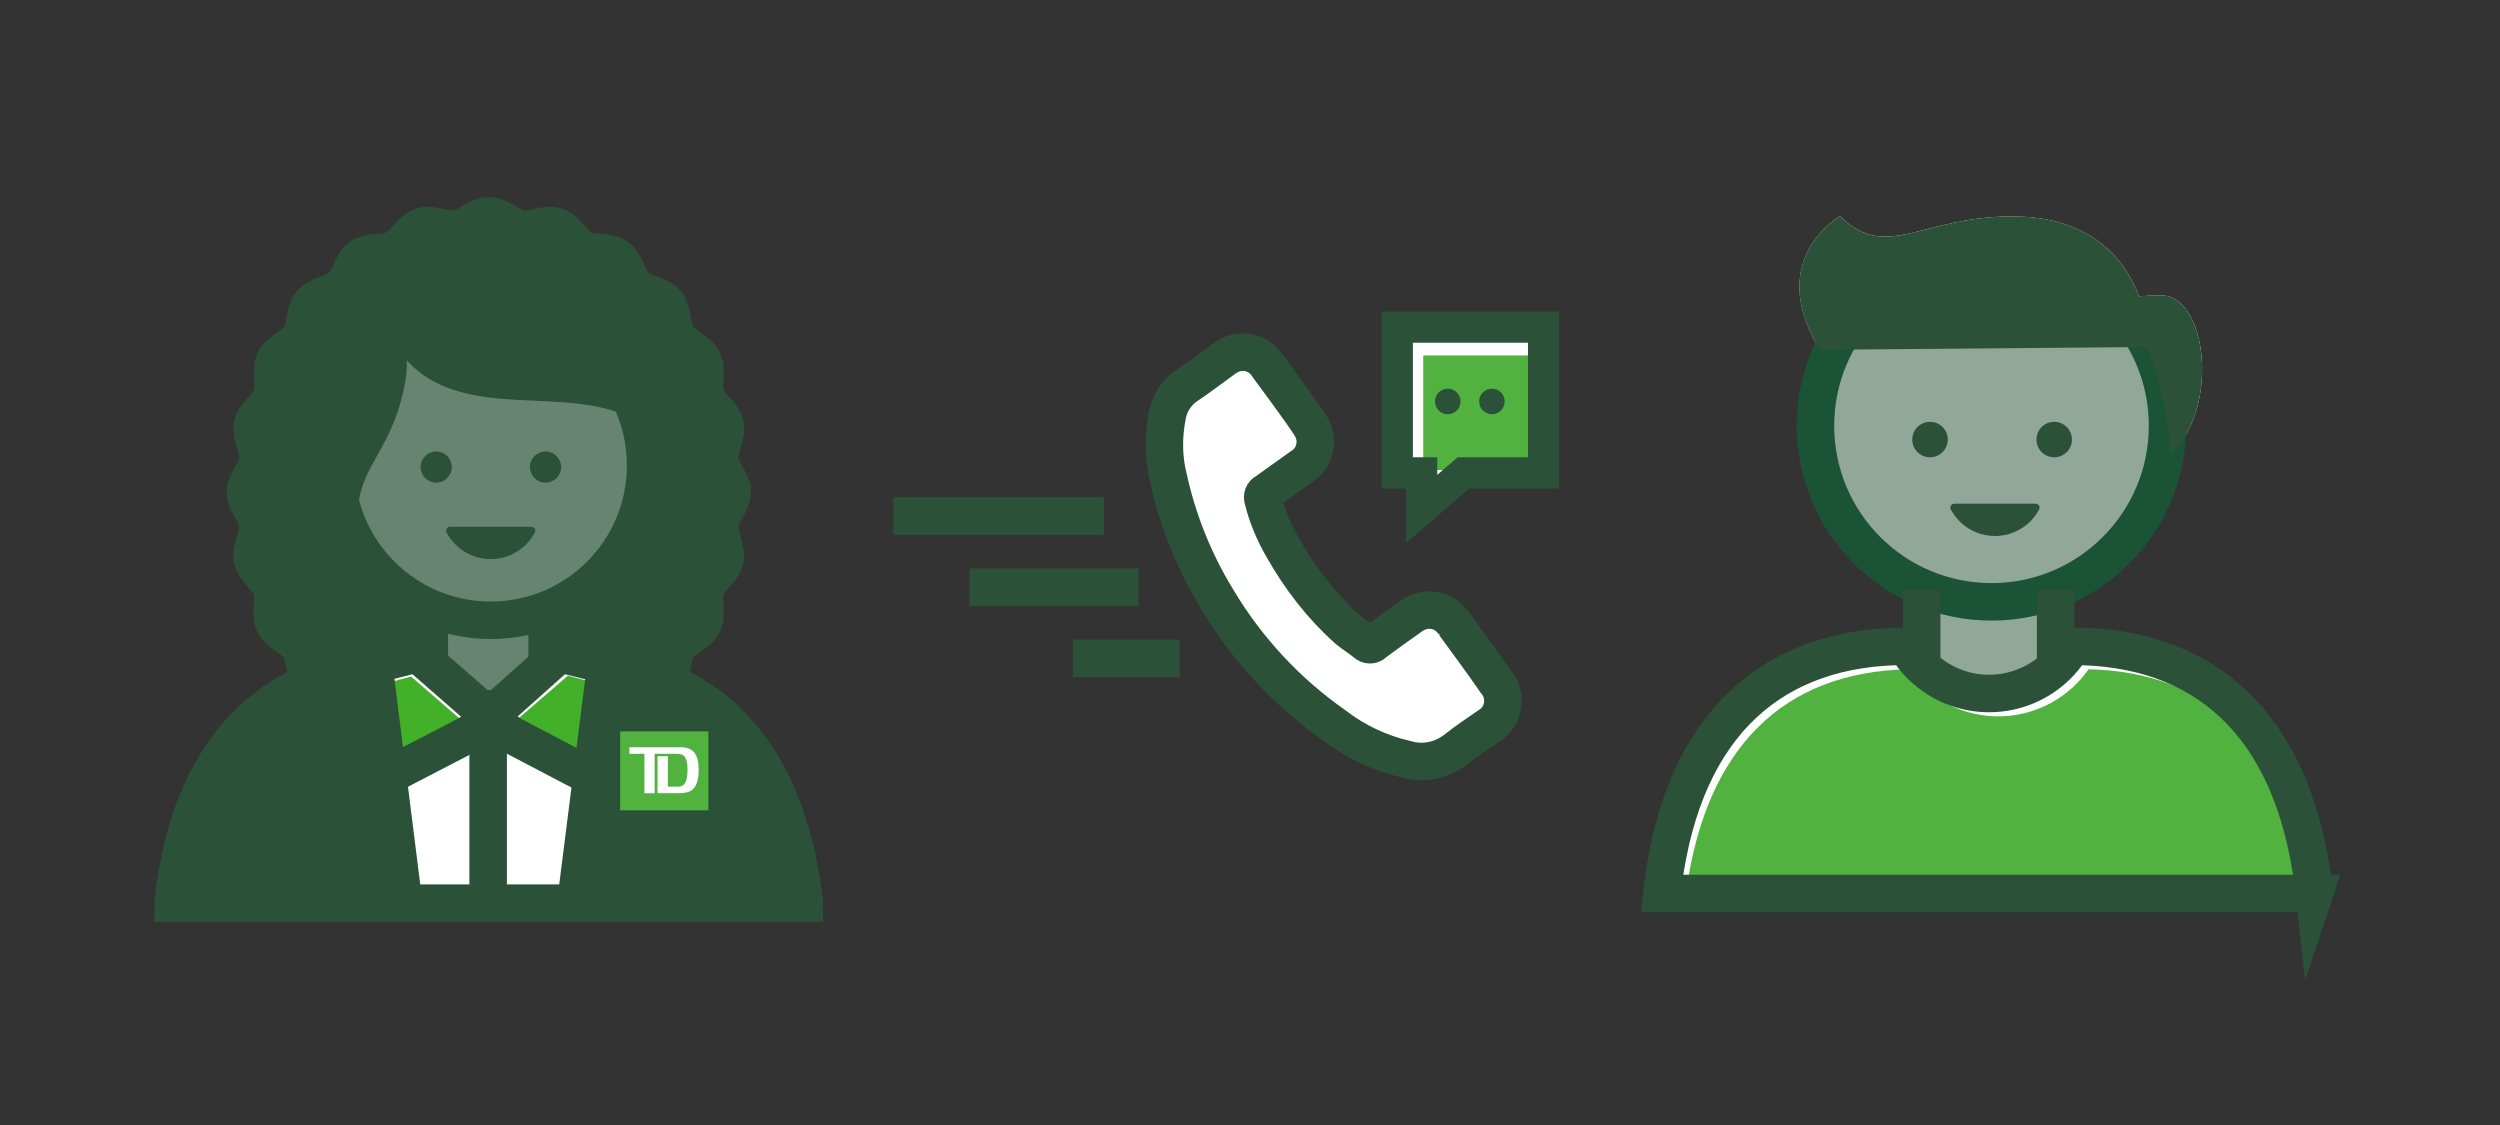<?xml version="1.0" encoding="UTF-8"?><svg id="NOTES" xmlns="http://www.w3.org/2000/svg" viewBox="0 0 200 90"><rect x="0" y="0" width="200" height="90" fill="#333333" stroke="none"/><defs><style>.cls-1{fill:#678473;}.cls-1,.cls-2,.cls-3,.cls-4,.cls-5,.cls-6{stroke-width:0px;}.cls-2{fill:#51b23f;}.cls-3{fill:#43b02a;}.cls-7{stroke-width:2.5px;}.cls-7,.cls-8,.cls-9,.cls-10{stroke-miterlimit:10;}.cls-7,.cls-9{stroke-linecap:square;}.cls-7,.cls-9,.cls-11,.cls-10{fill:none;stroke:#2b5238;}.cls-4,.cls-8{fill:#91a79a;}.cls-5{fill:#2b5238;}.cls-8{stroke:#1a5336;}.cls-8,.cls-9,.cls-11,.cls-10{stroke-width:3px;}.cls-6{fill:#fff;}.cls-11{stroke-linejoin:bevel;}</style></defs><line class="cls-10" x1="88.317" y1="41.28" x2="71.475" y2="41.28"/><line class="cls-10" x1="91.094" y1="46.974" x2="77.556" y2="46.974"/><line class="cls-10" x1="94.374" y1="52.667" x2="85.834" y2="52.667"/><polygon class="cls-6" points="124.185 25.473 124.185 38.529 117.355 38.529 113.034 42.246 113.034 38.529 111.083 38.529 111.083 25.473 124.185 25.473"/><path class="cls-6" d="M120.468,54.418c.418.697.511,1.533.325,2.323s-.697,1.44-1.394,1.858c-.279.186-.558.418-.836.604-.558.372-1.162.79-1.719,1.254-.929.743-2.044,1.115-3.206,1.115-.465,0-.929-.046-1.394-.186-2.137-.465-4.181-1.44-5.993-2.834-3.903-2.741-7.108-6.226-9.571-10.361-1.858-3.02-3.159-6.365-3.903-9.85-.418-1.719-.418-3.577-.093-5.297.279-1.208.976-2.23,1.998-2.927.604-.418,1.208-.836,1.858-1.301.325-.232.65-.465.976-.697.093-.093.186-.139.325-.232.697-.418,1.487-.558,2.323-.372.79.186,1.44.65,1.858,1.347.139.232.418.558.743,1.022.883,1.208,2.091,2.881,2.509,3.485.093.139.232.279.279.418.836,1.44.372,3.299-1.069,4.135l-2.695,1.951c.325,1.254.836,2.462,1.487,3.577,1.347,2.416,3.02,4.553,5.064,6.365.232.232.558.418.836.65.139.093.325.232.465.325.604-.465,1.208-.883,1.812-1.301.325-.232.604-.465.929-.65.093-.093.232-.139.325-.232,1.394-.883,3.299-.465,4.181.976.511.743,1.069,1.487,1.626,2.184.558.743,1.115,1.533,1.673,2.277.093.093.186.232.279.372Z"/><polygon class="cls-2" points="113.86 37.605 115.589 37.605 115.589 39.551 117.795 37.605 123.07 37.605 123.07 28.438 113.86 28.438 113.86 37.605"/><polygon class="cls-7" points="111.78 26.17 111.78 37.832 113.731 37.832 113.731 40.712 117.077 37.832 123.488 37.832 123.488 26.17 111.78 26.17"/><circle class="cls-5" cx="115.822" cy="32.117" r="1.022"/><circle class="cls-5" cx="119.353" cy="32.117" r="1.022"/><path class="cls-11" d="M116.333,49.912c-.697-1.115-2.137-1.44-3.252-.743-.093.046-.186.139-.279.186-.976.697-1.905,1.347-2.834,2.044l-.046.046c-.186.186-.465.186-.65,0h0c-.465-.372-.976-.697-1.44-1.069-2.091-1.858-3.81-4.089-5.204-6.551-.697-1.208-1.254-2.509-1.58-3.856-.093-.232,0-.511.232-.604l2.788-1.998c1.115-.65,1.487-2.091.836-3.206-.093-.139-.139-.232-.232-.372-.511-.79-2.695-3.763-3.252-4.507-.697-1.115-2.137-1.44-3.252-.743-.093.046-.186.139-.279.186-.976.697-1.858,1.394-2.834,2.044-.883.558-1.487,1.44-1.673,2.462-.325,1.673-.325,3.392.093,5.018.743,3.392,2.044,6.644,3.856,9.617,2.369,3.996,5.575,7.48,9.432,10.175,1.673,1.301,3.67,2.23,5.715,2.695,1.394.418,2.881.093,3.996-.79.836-.65,1.719-1.254,2.602-1.858,1.115-.65,1.487-2.091.836-3.206-.093-.139-.139-.232-.232-.325-1.115-1.626-2.23-3.113-3.345-4.646Z"/><path class="cls-6" d="M186.366,72.577h-54.635l.161-1.44c.015-.154.029-.3.051-.446,1.645-12.948,8.941-20.083,20.536-20.083h.154v-2.932c-7.367-3.587-10.533-12.393-7.135-19.849-4.284-7.172,1.703-10.528,1.703-10.528,3.707,3.655,6.507.015,13.767.015,6.368,0,9.036,3.458,10.162,6.397.595-.057,1.193-.084,1.791-.08,3.341,0,4.54,7.706,1.506,11.822-.506,5.444-3.898,10.196-8.883,12.443v2.712h.227c11.522,0,18.767,7.15,20.39,20.12.022.132.037.271.051.409l.154,1.44Z"/><rect class="cls-4" x="154.026" y="48.062" width="9.953" height="6.366"/><path class="cls-2" d="M134.927,71.117c1.613-11.288,7.719-17.35,17.7-17.576,2.791,3.993,8.291,4.967,12.284,2.176.847-.592,1.583-1.329,2.176-2.176,9.898.227,15.951,6.289,17.55,17.576l-49.71 0Z"/><circle class="cls-8" cx="159.32" cy="34.064" r="14.084"/><circle class="cls-5" cx="154.401" cy="35.165" r="1.419"/><circle class="cls-5" cx="164.336" cy="35.165" r="1.419"/><path class="cls-5" d="M147.201,17.3s-6.086,3.402-1.613,10.685l26.356-.228s.08-10.447-10.977-10.447c-7.256 0-10.055,3.646-13.766-.01Z"/><path class="cls-5" d="M168.596,24.435s.763-.808,4.326-.808c3.587,0,4.707,8.906.76,12.686-0,0-.676-10.481-5.086-11.878Z"/><line class="cls-10" x1="153.733" y1="53.267" x2="153.733" y2="47.174"/><line class="cls-10" x1="164.451" y1="47.174" x2="164.451" y2="53.267"/><path class="cls-9" d="M185.143,71.482c-.023-.206-.042-.417-.067-.62-1.65-13.157-8.902-19.156-19.302-19.156-2.191,3.671-6.944,4.871-10.615,2.68-1.101-.657-2.022-1.578-2.68-2.68-10.386,0-17.767,5.907-19.45,19.121-.027.214-.048.437-.072.654l52.186-0Z"/><path class="cls-5" d="M162.843,40.293c.174,0,.321.139.321.321,0,.049-.014.098-.035.146-1.038,1.951-3.457,2.69-5.408,1.652-.704-.376-1.282-.948-1.652-1.652-.084-.153-.028-.348.132-.432h.007c.042-.021.091-.035.146-.035h6.495-.007Z"/><path class="cls-5" d="M58.564,39.365c0,.899-.913,1.742-1.004,2.613-.091.871.613,1.91.439,2.774-.174.864-1.268,1.505-1.554,2.335-.286.829.174,2.007-.202,2.795-.376.788-1.575,1.171-2.049,1.917s-.3,1.986-.871,2.669c-.571.683-1.805.753-2.453,1.352s-.801,1.84-1.526,2.356c-.725.516-1.937.23-2.725.634-.788.404-1.31,1.54-2.133,1.819-.822.279-1.91-.355-2.795-.216-.885.139-1.687,1.073-2.586,1.073-.899,0-1.742-.934-2.613-1.073-.871-.139-1.951.495-2.795.216-.843-.279-1.338-1.415-2.133-1.819-.794-.404-2-.118-2.732-.634-.732-.516-.871-1.742-1.519-2.356-.648-.613-1.889-.662-2.46-1.352s-.383-1.91-.871-2.669c-.488-.76-1.659-1.101-2.049-1.91-.39-.808.091-1.944-.202-2.795-.293-.85-1.331-1.457-1.526-2.328-.195-.871.523-1.875.439-2.774s-1.004-1.714-1.004-2.613c0-.899.913-1.742,1.004-2.613.091-.871-.613-1.917-.439-2.774.174-.857,1.268-1.498,1.554-2.335s-.167-2.007.209-2.795,1.575-1.171,2.042-1.917c.474-.746.307-1.986.871-2.669.565-.683,1.812-.753,2.46-1.352s.794-1.847,1.519-2.356c.725-.509,1.937-.23,2.732-.634.794-.404,1.282-1.54,2.133-1.819.85-.279,1.91.355,2.795.216.885-.139,1.687-1.066,2.586-1.066.899,0,1.721.934,2.586,1.066.864.132,1.951-.488,2.795-.216.843.272,1.345,1.415,2.133,1.819.788.404,2.0.118,2.725.634.725.516.871,1.742,1.526,2.356.655.613,1.889.655,2.453,1.352.565.697.383,1.91.871,2.669.488.76,1.659,1.108,2.049,1.917.39.808-.091,1.944.202,2.795s1.359,1.457,1.554,2.335c.195.878-.516,1.875-.439,2.774.077.899,1.004,1.7,1.004,2.607v-.007Z"/><path class="cls-9" d="M58.564,39.365c0,.899-.913,1.742-1.004,2.613-.091.871.613,1.91.439,2.774-.174.864-1.268,1.505-1.554,2.335-.286.829.174,2.007-.202,2.795-.376.788-1.575,1.171-2.049,1.917s-.3,1.986-.871,2.669c-.571.683-1.805.753-2.453,1.352s-.801,1.84-1.526,2.356c-.725.516-1.937.23-2.725.634-.788.404-1.31,1.54-2.133,1.819-.822.279-1.91-.355-2.795-.216-.885.139-1.687,1.073-2.586,1.073-.899,0-1.742-.934-2.613-1.073-.871-.139-1.951.495-2.795.216-.843-.279-1.338-1.415-2.133-1.819-.794-.404-2-.118-2.732-.634-.732-.516-.871-1.742-1.519-2.356-.648-.613-1.889-.662-2.46-1.352s-.383-1.91-.871-2.669c-.488-.76-1.659-1.101-2.049-1.91-.39-.808.091-1.944-.202-2.795-.293-.85-1.331-1.457-1.526-2.328-.195-.871.523-1.875.439-2.774s-1.004-1.714-1.004-2.613c0-.899.913-1.742,1.004-2.613.091-.871-.613-1.917-.439-2.774.174-.857,1.268-1.498,1.554-2.335s-.167-2.007.209-2.795,1.575-1.171,2.042-1.917c.474-.746.307-1.986.871-2.669.565-.683,1.812-.753,2.46-1.352s.794-1.847,1.519-2.356c.725-.509,1.937-.23,2.732-.634.794-.404,1.282-1.54,2.133-1.819.85-.279,1.91.355,2.795.216.885-.139,1.687-1.066,2.586-1.066.899,0,1.721.934,2.586,1.066.864.132,1.951-.488,2.795-.216.843.272,1.345,1.415,2.133,1.819.788.404,2.0.118,2.725.634.725.516.871,1.742,1.526,2.356.655.613,1.889.655,2.453,1.352.565.697.383,1.91.871,2.669.488.76,1.659,1.108,2.049,1.917.39.808-.091,1.944.202,2.795s1.359,1.457,1.554,2.335c.195.878-.516,1.875-.439,2.774.077.899,1.004,1.7,1.004,2.607v-.007Z"/><circle class="cls-1" cx="39.259" cy="37.232" r="12.391"/><rect class="cls-1" x="35.572" y="48.062" width="7.137" height="7.137"/><circle class="cls-5" cx="34.896" cy="37.365" r="1.247"/><circle class="cls-5" cx="43.643" cy="37.365" r="1.247"/><line class="cls-10" x1="34.346" y1="53.429" x2="34.346" y2="48.062"/><line class="cls-10" x1="43.775" y1="48.724" x2="43.775" y2="53.429"/><path class="cls-5" d="M29.711,24.897s3.715.767,2.641,6.028c-1.261,6.182-4.6,6.6-3.519,12.51,0,0-3.826-5.575-2.704-11.855,1.122-6.272,3.582-6.684,3.582-6.684Z"/><path class="cls-5" d="M30.749,23.872s-.871,2.181,1.875,5.06c5.269,5.485,14.566.843,19.967,5.945-.53-4.662-3.554-8.67-7.889-10.461-4.453-1.777-9.374-1.972-13.952-.544Z"/><circle class="cls-10" cx="39.259" cy="37.232" r="12.391"/><path class="cls-6" d="M53.389,72.137h-27.971v-16.113s1.561-3.071,8.775-4.061c1.386-.19,3.076,4.802,4.908,4.802,1.852,0,3.387-4.99,4.818-4.796,7.358.996,9.469,4.055,9.469,4.055l-0,16.113Z"/><polygon class="cls-3" points="39.691 59.014 51.934 65.386 49.81 55.194 45.424 54.06 39.691 59.014"/><polygon class="cls-3" points="38.629 59.086 26.379 65.459 28.503 55.26 32.89 54.132 38.629 59.086"/><path class="cls-9" d="M29.354,53.347c-8.286,1.208-14.018,6.984-15.437,18.266,0,.218-.065.429-.065.64h50.5c0-.211-.073-.422-.073-.567-1.455-11.188-6.94-16.993-15.08-18.266"/><polygon class="cls-10" points="39.546 57.668 26.306 64.535 28.649 53.492 33.392 52.292 39.546 57.668"/><polygon class="cls-10" points="38.767 57.668 51.869 64.535 49.599 53.492 44.791 52.292 38.767 57.668"/><line class="cls-10" x1="39.051" y1="57.246" x2="39.051" y2="72.61"/><path class="cls-5" d="M46.893,53.703l-2.335,18.477h20.18s-2.11-19.394-17.845-18.477Z"/><path class="cls-5" d="M31.478,53.703l2.321,18.477H13.634s2.124-19.394,17.845-18.477Z"/><path class="cls-5" d="M42.505,42.14c.174,0,.321.139.321.321,0,.049-.014.098-.035.146-1.038,1.951-3.457,2.69-5.408,1.652-.704-.376-1.282-.948-1.652-1.652-.084-.153-.028-.348.132-.432h.007c.042-.021.091-.035.146-.035h6.495-.007Z"/><rect class="cls-6" x="50.08" y="58.953" width="6.215" height="5.294"/><path class="cls-2" d="M49.612,58.51v6.314h7.06v-6.314h-7.06ZM54.247,63.458h-1.644v-2.962h.826v2.438h.794c.548,0,.779-.38.779-1.358,0-.984-.262-1.27-.818-1.27h-1.812v3.153h-.818v-3.153h-1.2v-.526h4.084c.985,0,1.453.51,1.453,1.788,0,1.684-.699,1.891-1.644,1.891Z"/></svg>